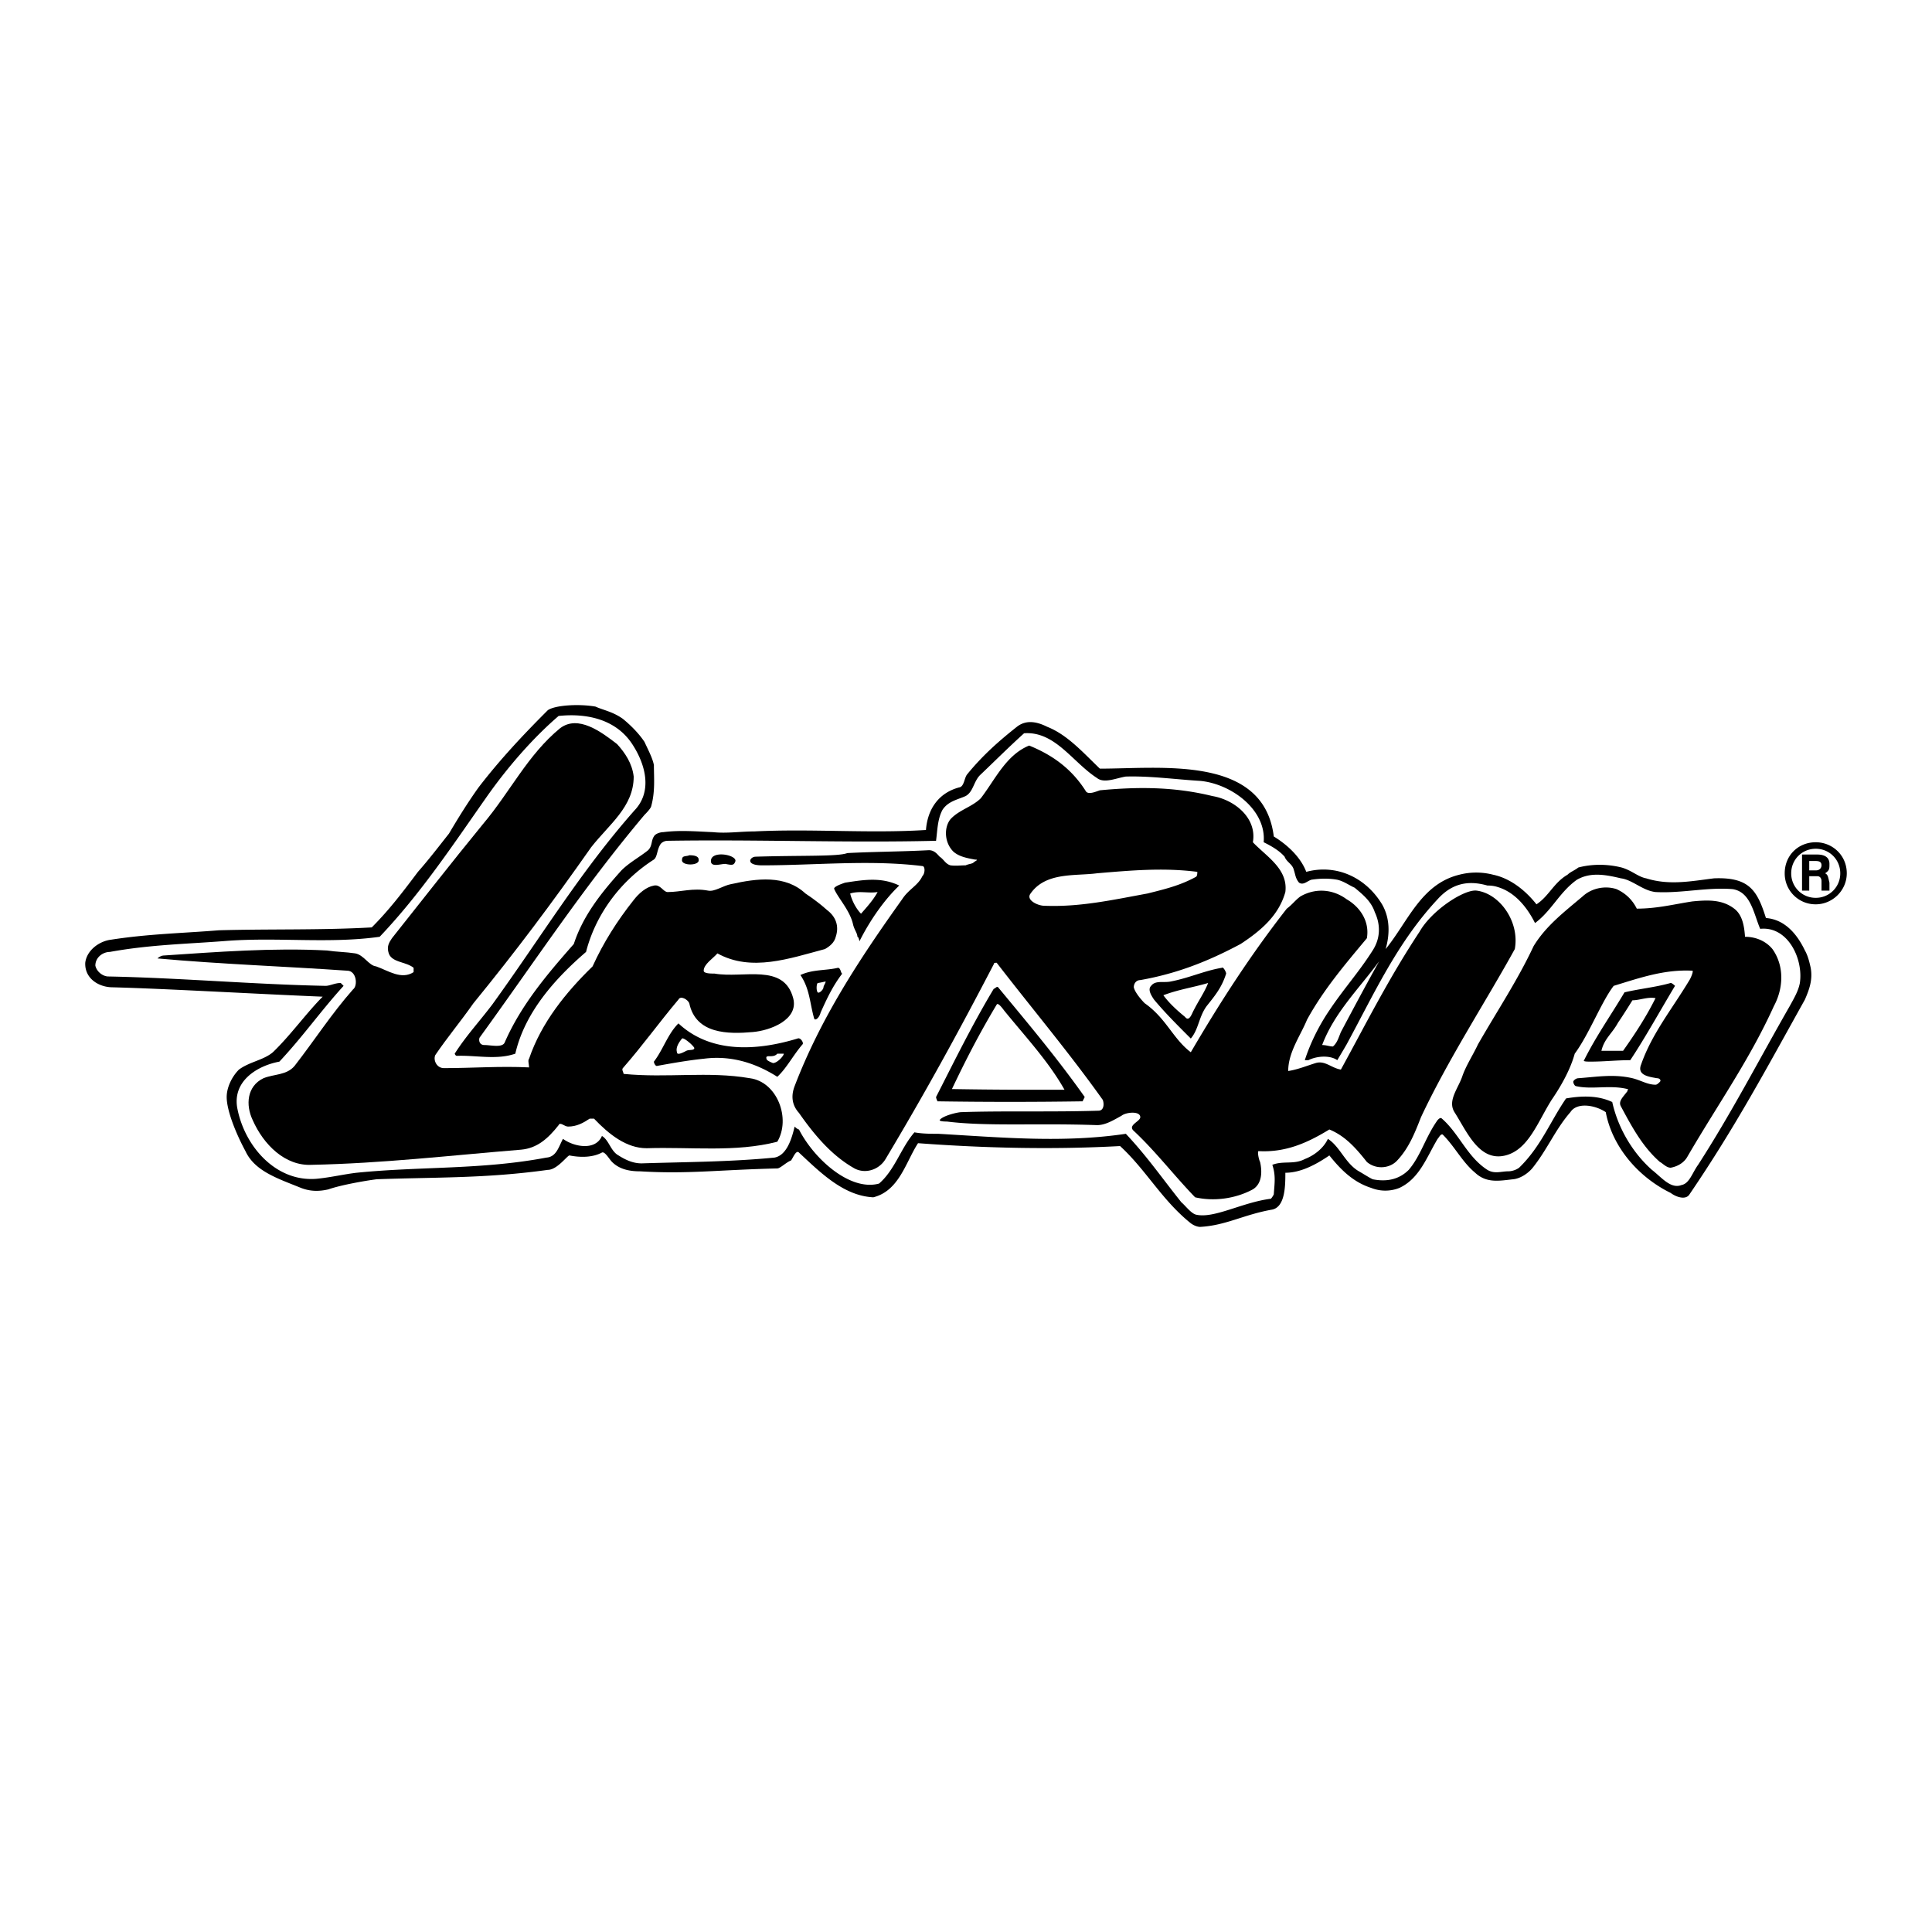 <svg xmlns="http://www.w3.org/2000/svg" width="2500" height="2500" viewBox="0 0 192.756 192.756"><g fill-rule="evenodd" clip-rule="evenodd"><path fill="#fff" d="M0 0h192.756v192.756H0V0z"/><path d="M54.657 70.856c.72-.504 3.096-.648 4.752-.36.792.36 1.728.504 2.735 1.224.792.648 1.584 1.44 2.16 2.304.36.792.792 1.583.936 2.304 0 1.296.144 2.664-.288 4.176-.144.288-.504.648-.648.792-6.12 7.271-10.728 14.327-16.415 22.174-.145.145-.145.793.432.793.648 0 1.728.287 2.016-.217 1.656-3.816 4.32-6.912 6.912-9.863.936-2.88 2.808-5.183 4.751-7.343.792-.792 1.872-1.368 2.664-2.016.432-.432.288-.936.576-1.368.144-.288.648-.432.936-.432 1.656-.216 3.24-.072 4.968 0 1.368.144 2.736-.072 4.104-.072 5.688-.288 11.52.216 17.135-.144.144-1.944 1.152-3.672 3.312-4.248.504-.072.504-.936.792-1.296 1.583-1.944 3.24-3.384 4.968-4.752 1.008-.792 2.16-.432 3.023 0 2.016.792 3.6 2.592 5.256 4.176 6.191 0 16.344-1.368 17.352 6.768 1.297.792 2.664 2.016 3.24 3.528 2.951-.792 5.904.504 7.561 3.24.791 1.368.791 2.952.359 4.464 2.232-2.736 3.527-6.48 7.344-7.416a6.731 6.731 0 0 1 3.383 0c1.729.36 3.24 1.584 4.32 2.952 1.225-.792 1.729-2.16 3.096-2.952.289-.288.721-.432 1.08-.72 1.369-.36 2.881-.36 4.32 0 1.008.288 1.656.936 2.447 1.08 2.305.72 4.465.288 6.768 0 3.529-.144 4.32 1.224 5.184 3.959 1.873.145 3.098 1.584 3.889 3.24.287.504.432 1.08.576 1.727.215 1.225-.145 2.16-.576 3.168-3.816 6.84-6.912 12.672-11.52 19.439-.359.576-1.297.289-1.871-.145-3.24-1.582-5.832-4.607-6.48-8.062-1.08-.721-2.881-1.008-3.527 0-1.512 1.729-2.305 3.744-3.816 5.615-.504.576-1.225 1.008-1.873 1.08-1.367.145-2.662.432-3.814-.648-1.297-1.078-2.016-2.592-3.24-3.814-.217-.072-.359.287-.504.432-1.08 1.799-1.801 3.959-3.816 4.896a3.793 3.793 0 0 1-2.807 0c-1.801-.576-3.025-1.801-4.178-3.24-1.367.936-2.879 1.727-4.391 1.727 0 1.225 0 3.385-1.297 3.672-2.879.504-4.607 1.584-7.199 1.729-.287 0-.648-.145-.936-.359-2.881-2.305-4.465-5.328-7.057-7.705-6.623.361-13.391.217-20.159-.287-1.224 1.873-1.872 4.752-4.464 5.4-2.952-.145-5.256-2.449-7.416-4.465-.288-.287-.576.504-.792.793-.432.145-1.08.791-1.368.791-5.976.145-8.928.576-13.679.289-.937 0-2.016-.145-2.809-.936-.288-.289-.719-1.08-1.007-.938-.936.504-2.16.504-3.24.289-.216 0-1.225 1.439-2.16 1.439-6.192.863-11.088.721-17.063.936-1.152.145-3.6.576-4.824 1.008-.936.217-1.8.217-2.736-.143-2.304-.938-4.608-1.656-5.544-3.672-.936-1.729-1.872-4.033-1.872-5.4 0-.936.504-2.016 1.224-2.736 1.08-.791 2.448-.936 3.384-1.729 1.728-1.654 3.384-3.959 4.968-5.543-6.984-.289-15.551-.793-20.951-.936-1.368 0-2.808-.865-2.736-2.448.144-1.224 1.368-2.16 2.592-2.304 3.672-.576 7.2-.648 10.728-.936 5.112-.144 10.152 0 15.264-.288 1.728-1.728 3.096-3.528 4.608-5.543 1.08-1.224 2.016-2.448 3.096-3.816.936-1.584 1.872-3.096 2.952-4.607 2.158-2.809 4.462-5.257 6.91-7.705zM37.881 93.463c-5.112.72-10.296 0-15.552.432-3.744.288-7.416.36-11.375 1.08-.648 0-1.44.504-1.44 1.368.144.648.792 1.08 1.296 1.08 7.2.143 14.472.791 21.671.936.432 0 .936-.287 1.512-.287l.288.287c-2.232 2.447-4.104 5.111-6.408 7.561-2.304.432-4.752 2.016-4.176 4.752.792 3.887 4.032 7.414 8.136 6.91 1.296-.143 2.52-.432 3.744-.576 6.407-.646 12.455-.287 18.935-1.512 1.008-.072 1.224-1.08 1.656-1.871 1.08.791 3.24 1.225 3.888-.289.72.434.864 1.514 1.656 1.945.792.504 1.512.791 2.304.791 4.464-.143 8.784-.143 13.248-.576 1.224-.215 1.728-1.871 2.016-3.096 0 0 .288.289.432.289 1.512 2.951 5.112 6.191 7.992 5.398 1.584-1.367 2.16-3.527 3.528-5.111.792.145 1.583.145 2.375.145 6.264.359 12.456.936 18.719 0 2.16 2.303 3.529 4.32 5.545 6.84.359.287.936 1.08 1.439 1.223 1.801.434 4.607-1.223 7.488-1.584 0 0 .143-.143.287-.432.072-1.08.217-1.871-.145-2.951 1.08-.432 2.16 0 3.24-.576.936-.359 1.873-1.08 2.305-2.016 1.223.791 1.727 2.447 3.096 3.24.504.287.936.576 1.367.791 1.441.289 2.664 0 3.6-.936 1.225-1.439 1.656-3.24 2.881-4.969.145-.143.287-.287.432-.143 1.729 1.512 2.52 3.814 4.535 5.111.721.432 1.369.145 2.088.145.361 0 .793-.145 1.08-.361 2.16-2.088 3.098-4.607 4.682-6.91 1.654-.289 3.238-.289 4.607.359.576 2.592 2.016 5.039 3.959 6.768.936.721 1.873 1.943 2.953 1.512.791-.145 1.078-1.225 1.654-2.016 3.385-5.256 6.049-10.439 9.145-15.84.432-.791.863-1.512 1.008-2.303.359-2.449-1.225-5.689-3.959-5.401-.648-1.512-.938-3.672-2.736-3.959-2.52-.216-5.111.432-7.705.288-1.295-.144-2.303-1.224-3.455-1.368-1.512-.36-3.023-.648-4.393.144-1.727 1.224-2.52 3.096-4.176 4.319-.791-1.584-2.016-3.096-3.744-3.6-.432-.144-.863-.144-1.008-.144-2.016-.576-3.6-.145-4.967 1.367-4.031 4.32-6.336 9.431-9.072 14.472-.287.504-.936 1.584-.936 1.584-.721-.504-2.016-.432-2.879 0h-.361c.504-1.584 1.369-3.385 2.447-4.969 1.441-2.16 2.953-3.814 4.32-5.975.793-1.224.793-2.592.217-3.816-.359-1.08-1.152-1.728-2.016-2.448-.504-.216-1.08-.648-1.729-.792-.793-.144-1.656-.144-2.592 0-.432.144-.793.576-1.225.288-.359-.432-.359-.792-.504-1.224-.143-.648-.719-.792-.936-1.368-.576-.648-1.367-1.08-2.088-1.44.287-3.24-3.24-5.832-6.336-6.12-2.447-.144-4.967-.504-7.416-.432-.936.144-2.16.72-2.879.144-2.449-1.584-4.176-4.68-7.271-4.463-1.514 1.367-2.881 2.735-4.32 4.104-.721.648-.721 1.728-1.512 2.16-.792.36-1.728.504-2.304 1.368-.504.936-.504 2.016-.648 3.096-8.928.216-17.855-.144-26.783 0-.288 0-.576.144-.72.36-.36.576-.288 1.224-.648 1.512-3.384 2.16-5.832 5.543-6.768 9.216-3.096 2.663-6.12 6.048-7.056 10.151-1.872.648-3.888.145-5.832.217-.144 0-.216-.217-.216-.217 1.152-1.799 2.376-3.096 3.744-4.896 4.896-6.767 8.784-13.247 14.184-19.366 1.8-1.872 1.152-4.536-.216-6.624-1.656-2.52-4.608-3.096-7.344-2.808-2.521 2.16-5.112 5.112-7.272 8.208-3.237 4.609-6.477 9.505-10.581 13.824zm99.717 2.449c-2.016 2.735-4.463 5.112-5.688 8.352.432 0 .719.143 1.08.143.432-.359.576-.936.791-1.439 1.225-2.304 2.449-4.609 3.817-7.056z"/><path d="M55.88 72.656c1.8-1.368 4.104.36 5.688 1.584.792.864 1.512 1.944 1.656 3.24 0 3.024-2.448 4.752-4.248 7.056-3.888 5.544-7.56 10.44-11.736 15.552-1.368 1.943-2.592 3.383-3.815 5.184-.216.504.144 1.295.864 1.295 2.808 0 5.616-.215 8.496-.072 0-.287-.144-.719 0-.863 1.224-3.6 3.672-6.623 6.336-9.215 1.08-2.376 2.448-4.537 4.104-6.625.504-.648 1.224-1.296 2.016-1.439.647-.145.935.647 1.367.647 1.296 0 2.52-.432 4.032-.144.648.144 1.512-.504 2.304-.648 2.592-.576 5.4-.936 7.416.936.864.576 1.512 1.08 2.16 1.656.864.648 1.224 1.584.864 2.664-.144.576-.576.936-1.08 1.224-3.528.936-7.344 2.305-10.728.432-.432.504-1.368 1.08-1.368 1.728 0 .287.72.287 1.08.287 2.88.504 6.912-1.079 7.848 2.449.576 2.16-2.304 3.24-4.032 3.383-2.448.217-5.688.217-6.336-2.879-.144-.361-.864-.793-1.08-.361-1.944 2.305-3.528 4.537-5.544 6.84-.144.145.072.432.072.576 4.392.432 8.424-.287 12.6.432 2.736.361 4.104 4.033 2.736 6.336-4.176 1.08-8.64.504-13.032.648-2.016 0-3.744-1.367-5.255-2.951h-.432c-.648.432-1.296.791-2.16.791-.36 0-.792-.504-.936-.145-1.08 1.369-2.16 2.305-3.744 2.449-7.056.576-13.823 1.367-20.879 1.512-2.664.145-4.824-2.016-5.904-4.465-.72-1.512-.576-3.383 1.08-4.176 1.08-.432 2.304-.287 3.096-1.223 2.016-2.592 3.672-5.184 5.832-7.633.504-.359.36-1.871-.576-1.871-6.191-.432-12.6-.648-18.935-1.224.144-.144.432-.288.576-.288 5.4-.36 10.944-.792 16.344-.504.936.144 1.872.144 2.808.288.864.144 1.368 1.224 2.087 1.296 1.224.432 2.52 1.367 3.744.576v-.434c-.792-.647-2.304-.503-2.52-1.583-.144-.576.072-.936.36-1.368 3.096-3.888 5.832-7.416 9.072-11.375 2.735-3.239 4.463-6.911 7.702-9.575z"/><path d="M72.368 86.192c-.504 0-1.44.36-1.44-.288 0-1.08 2.52-.648 2.448 0-.144.432-.288.432-1.008.288zM68.048 85.76c0-.432.432-.288.72-.432.216 0 .936 0 .936.432.144.648-1.8.648-1.656 0zM75.392 85.472c4.68-.144 8.208 0 9.144-.36 2.736-.144 5.472-.144 8.136-.288.576 0 .864.432 1.08.648.432.288.576.72 1.08.864.576.072.936 0 1.512 0 .288-.144.648-.144.792-.288.145-.144.576-.288.145-.288-.792-.144-1.584-.288-2.16-.792-.936-.936-.936-2.448-.288-3.24.864-.936 2.161-1.224 3.024-2.088 1.439-1.872 2.52-4.32 4.824-5.256 2.303.936 4.248 2.304 5.688 4.608.287.288.936 0 1.367-.144 3.816-.36 7.416-.36 11.232.576 2.16.36 4.463 2.159 4.031 4.607 1.367 1.44 3.527 2.664 3.24 4.968-.648 2.304-2.377 3.816-4.465 5.184-3.238 1.728-6.336 2.951-10.006 3.6-.361 0-.648.289-.648.721.143.646 1.08 1.584 1.08 1.584 2.16 1.512 2.807 3.527 4.607 4.895 2.951-5.039 5.975-9.719 9.576-14.327.576-.432.863-.864 1.367-1.224 1.512-.864 3.24-.72 4.607.288 1.369.792 2.305 2.232 2.016 3.888-2.16 2.592-4.318 5.111-5.975 8.137-.648 1.584-1.873 3.238-1.873 5.111.938-.145 1.801-.504 2.736-.793.936-.287 1.584.504 2.52.648 2.449-4.463 4.752-9.072 7.848-13.751 1.225-2.16 4.465-4.248 5.689-4.104 2.303.288 4.318 3.096 3.814 5.832-2.807 5.111-6.623 10.943-9.359 16.775-.648 1.656-1.225 3.096-2.375 4.32-.721.791-2.088.936-3.025.145-1.08-1.369-2.16-2.594-3.744-3.24-2.23 1.367-4.391 2.303-7.055 2.16-.145 0 0 .791.145 1.08.215.936.215 2.158-.721 2.734-1.729.936-3.887 1.225-5.76.793-2.088-2.16-3.959-4.607-6.119-6.625-.648-.576.648-.936.648-1.367 0-.648-1.441-.504-1.873-.145-.791.432-1.584.936-2.447.936-6.049-.215-10.943.145-14.976-.359-.144 0-.72 0-.72-.145.288-.432 1.8-.791 2.16-.791 4.104-.145 9.071 0 13.679-.145.576 0 .576-.719.434-1.08-3.385-4.752-6.912-8.928-10.584-13.679-.145 0-.289 0-.289.144-3.599 6.912-6.839 12.816-10.799 19.439-.648 1.08-2.016 1.512-3.096.936-2.304-1.295-4.032-3.383-5.544-5.543-.72-.793-.792-1.729-.432-2.664 2.592-6.768 6.408-12.6 10.728-18.648.648-1.007 1.584-1.367 2.016-2.304.288-.288.288-1.008 0-1.008-5.184-.648-10.728-.072-15.983-.072-1.729.001-1.225-.863-.649-.863zm43.919 2.016c.145-.072.145-.36.145-.504-3.385-.432-6.625-.144-10.008.144-2.16.288-5.113-.144-6.625 2.016-.504.648.721 1.224 1.369 1.224 3.527.144 6.768-.576 10.295-1.224 1.728-.432 3.24-.792 4.824-1.656zM147.461 104.191c1.943-3.385 3.961-6.408 5.545-9.792 1.223-2.016 3.023-3.384 4.895-4.968.938-.864 2.305-1.08 3.385-.72.936.432 1.584 1.08 2.016 1.944 2.016 0 3.672-.432 5.543-.72 1.514-.144 2.953-.216 4.176.72.865.647 1.01 1.872 1.08 2.808 1.08 0 2.088.432 2.736 1.224 1.225 1.729 1.08 3.959.145 5.688-2.447 5.4-5.543 9.721-8.641 15.047-.287.506-.863.938-1.654 1.08-.434 0-.793-.432-1.08-.574-1.729-1.514-2.809-3.529-3.889-5.545-.287-.504.217-.936.648-1.512 0-.145.145-.217 0-.217-1.729-.432-3.527.072-5.111-.287-.145 0-.289-.289-.289-.432 0-.145.289-.361.504-.361 1.943-.143 3.527-.432 5.4 0 .863.217 1.512.648 2.303.648.145 0 .289-.145.434-.287.143-.145 0-.361-.289-.361-.791-.143-2.016-.287-1.584-1.367 1.08-3.096 3.096-5.543 4.824-8.424.145-.217.432-.936.287-.936-2.807-.145-5.254.719-7.848 1.512-1.223 1.584-2.447 4.824-3.887 6.768-.432 1.584-1.367 3.24-2.305 4.607-1.367 2.16-2.303 4.969-4.607 5.545-2.592.648-3.816-2.305-5.039-4.248-.793-1.152.287-2.377.719-3.6.36-1.079 1.079-2.16 1.583-3.24zM178.061 87.128c0-1.8 1.367-3.096 3.096-3.096 1.656 0 3.096 1.296 3.096 3.096 0 1.728-1.439 3.096-3.096 3.096a3.072 3.072 0 0 1-3.096-3.096zm3.095 2.448a2.428 2.428 0 0 0 2.447-2.448c0-1.368-1.08-2.448-2.447-2.448s-2.447 1.08-2.447 2.448a2.428 2.428 0 0 0 2.447 2.448z"/><path d="M180.508 88.856h-.719v-3.6h1.512c.646 0 1.223.216 1.223.936 0 .504 0 .648-.432.936.289.144.289.36.432.936v.792h-.791v-.936c0-.288-.145-.504-.432-.504h-.793v1.44zm0-2.016h.648c.432 0 .576-.288.576-.504 0-.288-.145-.432-.576-.432h-.648v.936zM65.528 106.352c-.144 0-.288-.289-.288-.432.936-1.225 1.368-2.736 2.448-3.816 3.24 3.023 7.848 2.736 11.88 1.512.288-.145.648.432.504.576-.936 1.08-1.584 2.375-2.52 3.24-2.16-1.369-4.608-2.16-7.344-1.801-1.44.144-3.096.431-4.68.721zm10.944-.721c0 .145.288.289.648.432.432 0 1.08-.719 1.08-.936h-.648c-.432.504-1.224 0-1.08.504zm-7.2-1.08c-.144-.287-1.08-1.08-1.224-.936-.36.432-.648.936-.504 1.367 0 .361.648 0 .936-.143.288-.144.792.001.792-.288zM81.224 101.6c-.432-1.512-.432-2.953-1.368-4.32 1.224-.576 2.52-.432 3.744-.721.288 0 .288.576.432.576-.936 1.225-1.512 2.449-2.16 3.889-.144.576-.577.863-.648.576zm1.151-3.672c-.072 0-.647.145-.792.145-.144.143-.144.791 0 .936.145.143.576-.289.576-.504.001-.146.216-.433.216-.577zM85.543 93.463c0-.36-.288-.648-.432-1.224-.288-1.368-1.512-2.664-1.872-3.528-.144-.216.648-.504 1.08-.648 1.872-.288 3.6-.576 5.399.288-1.512 1.439-2.952 3.527-3.96 5.543.001.146-.07-.431-.215-.431zM87.56 89c-.936.144-1.8-.144-2.736.144.144.648.576 1.512 1.08 2.016.575-.649 1.223-1.368 1.656-2.16zM108.008 109.879a484.9 484.9 0 0 1-14.473 0s-.144-.287-.144-.432c1.872-3.672 3.601-7.199 5.759-10.801.145 0 .289-.287.434-.143 3.096 3.744 5.83 6.982 8.639 10.943l-.215.433zm-1.801-1.152c-1.584-2.807-3.744-5.111-5.977-7.848-.07-.072-.646-.936-.791-.648-1.729 2.881-3.096 5.545-4.464 8.424 4.175.072 7.343.072 10.945.072h.287zM118.807 103.615c-1.369-1.367-2.592-2.592-3.672-3.889-.289-.432-.648-1.008-.289-1.367.434-.576 1.225-.287 1.945-.432 1.871-.361 3.383-1.08 5.111-1.369.145-.143.432.434.432.576-.432 1.369-1.08 2.16-1.943 3.24-.793 1.081-.793 2.306-1.584 3.241zm1.728-5.543c-1.441.432-2.953.646-4.465 1.223.576.793 1.367 1.512 2.16 2.16.432.576.721-.432.863-.648.505-1.008 1.081-1.799 1.442-2.735zM158.045 105.775c1.225-2.447 2.664-4.465 4.031-6.768 1.514-.361 3.096-.504 4.609-.936.143 0 .432.287.432.287-1.512 2.52-3.023 5.256-4.465 7.416-1.367 0-2.592.145-3.959.145-.289.001-.793.001-.648-.144zm3.889-.935c1.223-1.729 2.303-3.385 3.238-5.256-.791-.145-1.582.215-2.303.215 0 0-.936 1.512-1.439 2.232-.576 1.08-1.369 1.584-1.656 2.809h2.16z"/></g></svg>